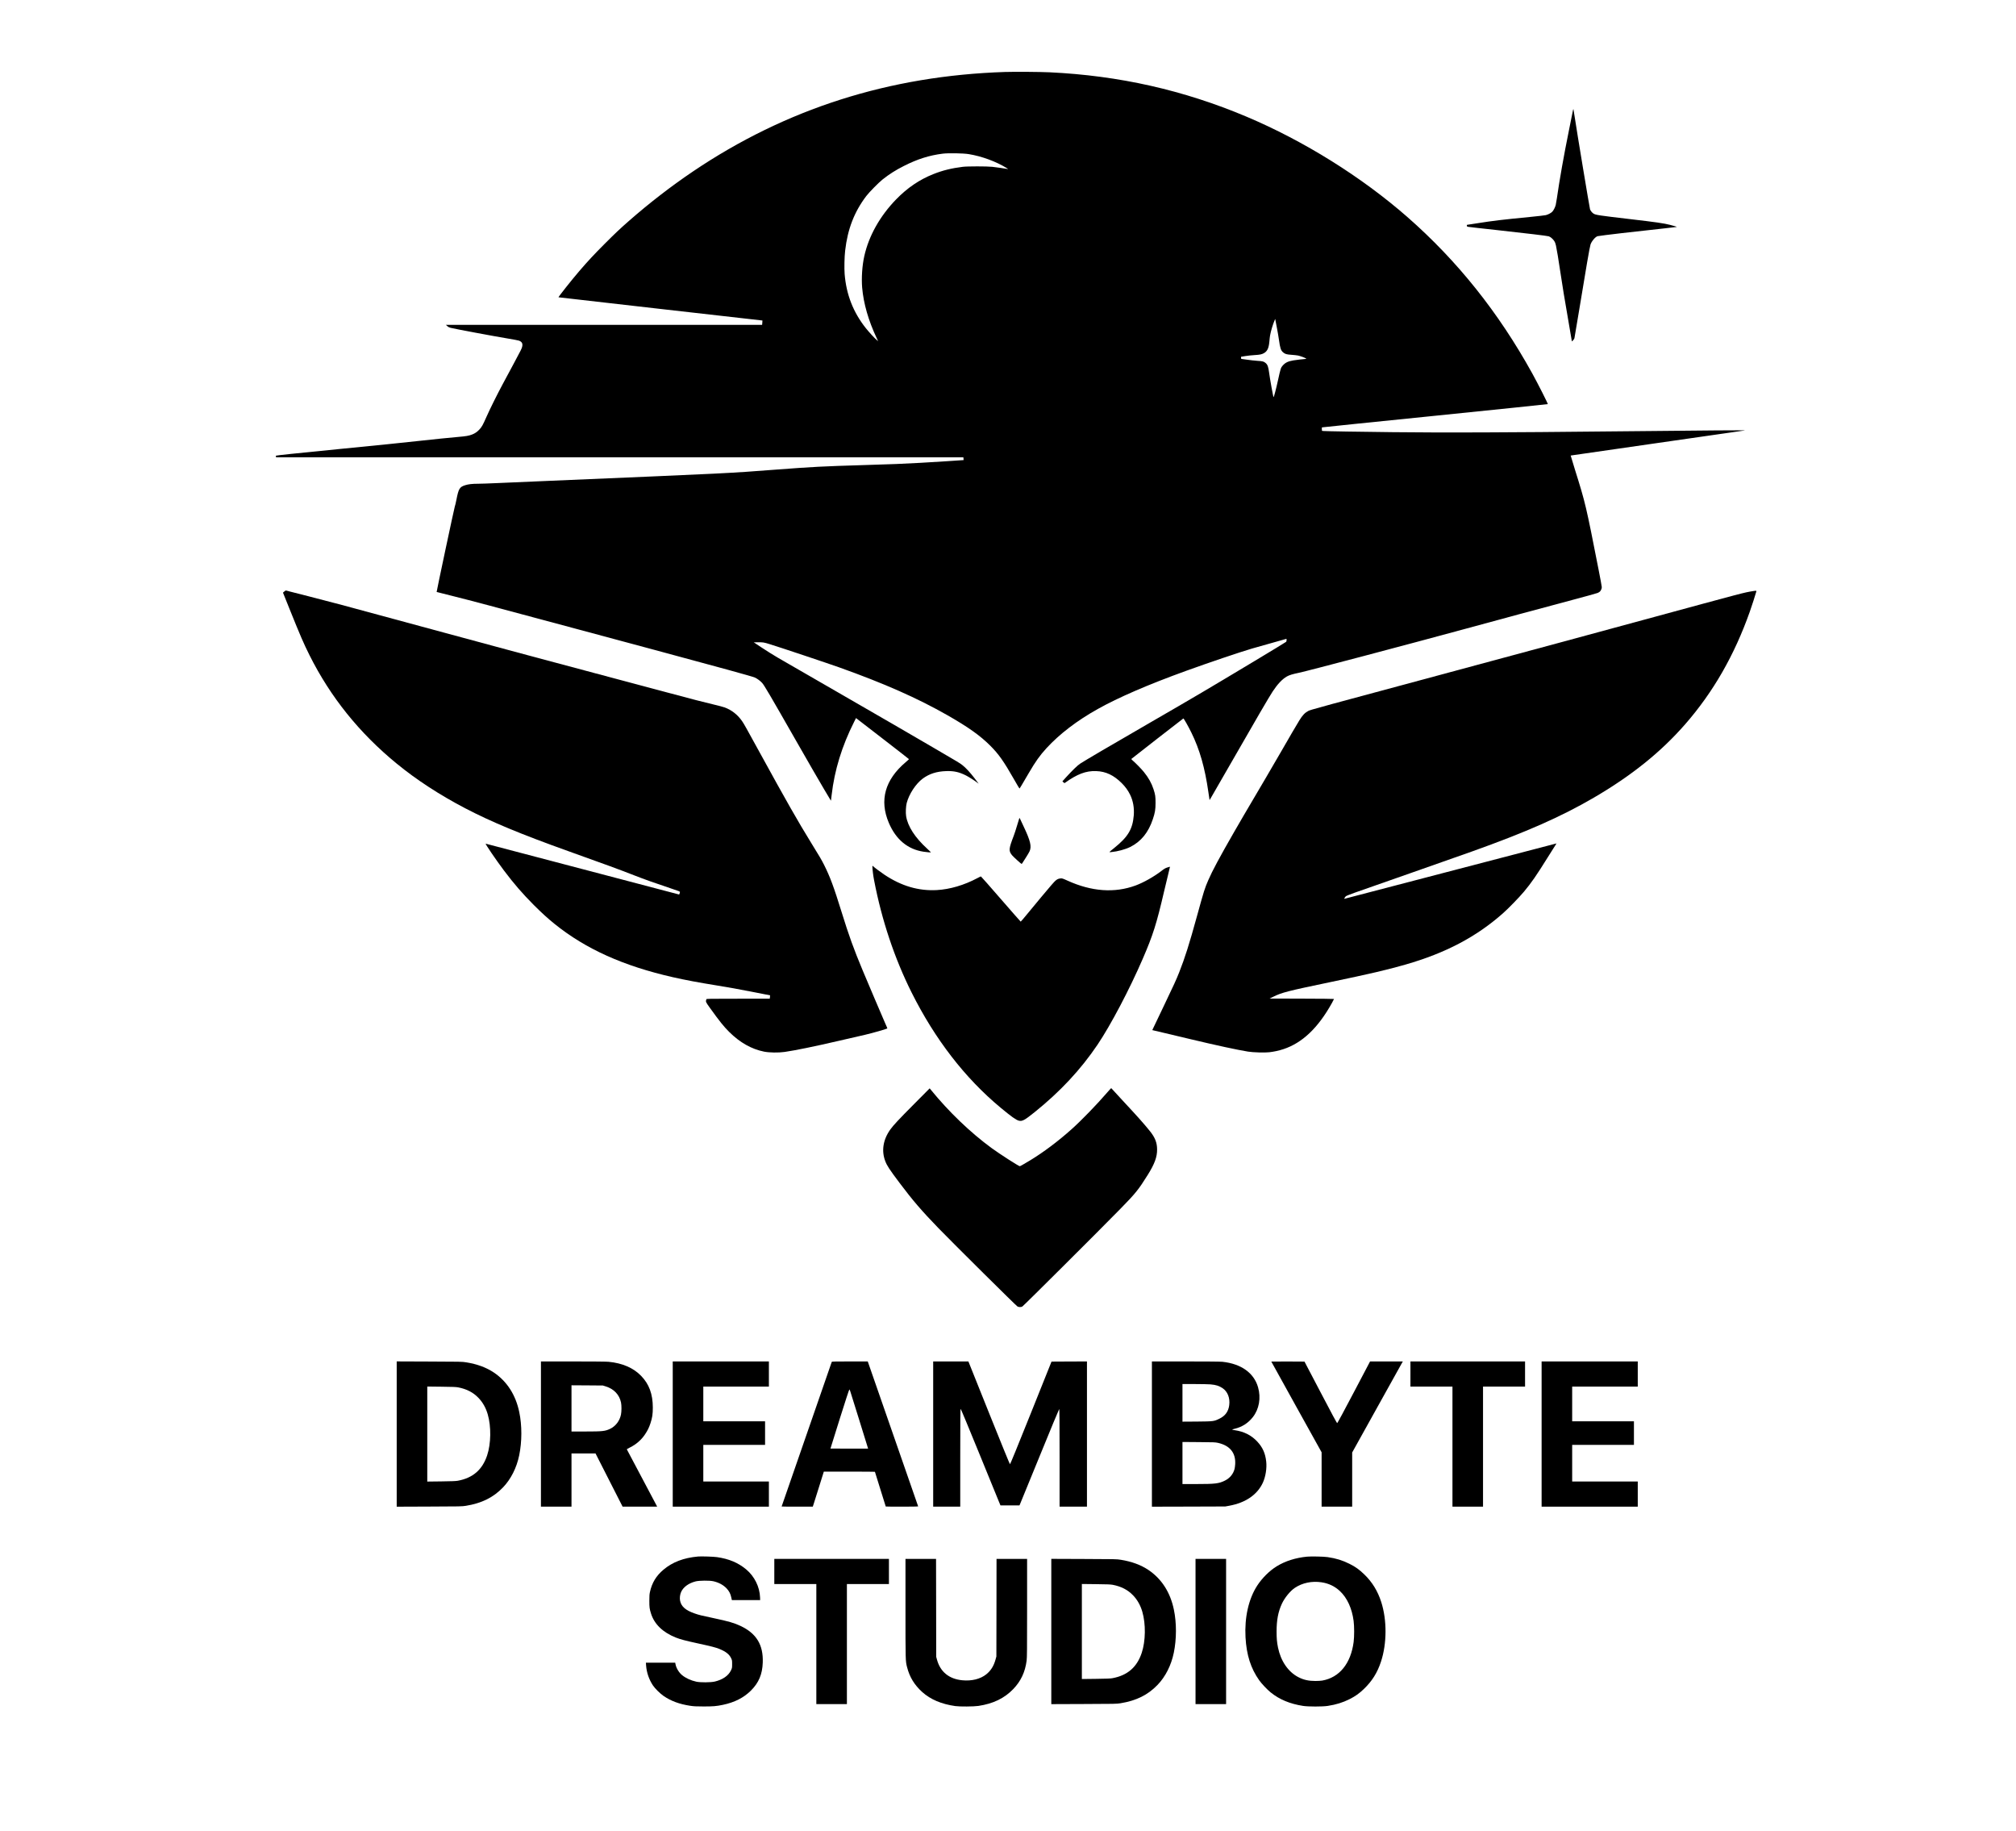 <?xml version="1.0" standalone="no"?>
<!DOCTYPE svg PUBLIC "-//W3C//DTD SVG 20010904//EN"
 "http://www.w3.org/TR/2001/REC-SVG-20010904/DTD/svg10.dtd">
<svg version="1.0" xmlns="http://www.w3.org/2000/svg"
 width="6332pt" height="5750pt" viewBox="0 0 6332 5750"
 preserveAspectRatio="xMidYMid meet">

<g transform="translate(0,5750) scale(0.1,-0.1)"
fill="#000000" stroke="none">
<path d="M31565 55240 c-3633 -119 -6878 -1153 -9800 -3124 -686 -463 -1376
-996 -2010 -1552 -286 -251 -427 -384 -766 -723 -336 -337 -527 -542 -795
-854 -238 -277 -662 -812 -652 -822 2 -2 1444 -167 3203 -366 1760 -198 3201
-362 3202 -363 2 -1 0 -32 -4 -69 l-6 -67 -4966 0 -4966 -1 43 -38 c30 -28 60
-43 105 -55 133 -34 1350 -262 1802 -337 165 -27 319 -56 343 -65 95 -35 125
-90 103 -188 -14 -63 -27 -89 -275 -551 -110 -203 -259 -482 -333 -620 -184
-343 -400 -778 -512 -1030 -116 -263 -147 -319 -224 -402 -72 -77 -142 -124
-234 -159 -101 -38 -188 -53 -433 -74 -336 -30 -670 -64 -1278 -130 -691 -75
-958 -102 -2457 -250 -1394 -138 -1977 -199 -1987 -209 -4 -3 -5 -16 -2 -29
l6 -22 10793 0 10793 0 4 -42 c3 -24 4 -44 3 -45 -2 -3 -990 -66 -1370 -87
-522 -30 -872 -43 -1800 -71 -1241 -37 -1572 -54 -2705 -140 -1543 -118 -1357
-108 -7170 -355 -652 -28 -1382 -59 -1624 -70 -241 -11 -505 -20 -585 -20
-178 0 -301 -14 -401 -46 -175 -56 -206 -106 -274 -452 -19 -100 -43 -198 -52
-219 -15 -35 -576 -2674 -570 -2681 2 -1 252 -65 557 -141 538 -135 1021 -263
3934 -1046 765 -205 1820 -489 2345 -630 2032 -546 3080 -835 3159 -870 75
-35 169 -104 228 -169 65 -71 233 -356 1058 -1801 364 -638 762 -1326 883
-1529 l220 -369 6 44 c3 24 11 87 17 139 89 775 321 1530 705 2293 l60 119
832 -642 c458 -353 832 -645 832 -648 0 -4 -48 -47 -106 -97 -650 -551 -829
-1196 -527 -1904 222 -522 592 -830 1088 -905 119 -19 237 -27 233 -17 -2 4
-55 55 -118 113 -380 346 -609 699 -660 1020 -18 108 -8 311 18 413 74 282
285 603 502 765 207 153 437 227 740 237 238 8 403 -28 618 -136 91 -46 285
-170 372 -238 41 -33 46 -41 -105 155 -138 179 -270 322 -373 403 -80 64 -104
79 -922 556 -789 461 -1418 825 -3140 1818 -822 474 -1602 924 -1732 999 -131
76 -356 216 -500 312 l-263 174 110 2 c177 3 201 0 390 -59 283 -86 1847 -609
2180 -728 1421 -507 2455 -964 3405 -1505 650 -371 1024 -637 1344 -956 264
-264 423 -490 751 -1066 87 -153 161 -278 165 -278 8 0 68 101 295 490 208
357 347 552 552 775 413 449 961 868 1613 1232 646 362 1578 765 2765 1195
713 258 1694 590 2075 702 294 85 1074 306 1083 306 12 0 7 -76 -5 -92 -7 -9
-447 -276 -978 -595 -1503 -902 -1897 -1135 -3270 -1928 -1277 -738 -2087
-1213 -2230 -1308 -81 -54 -246 -215 -434 -421 l-117 -130 31 -30 c22 -23 34
-28 44 -21 388 279 664 384 986 372 301 -10 551 -128 801 -377 115 -114 199
-231 264 -364 95 -195 134 -415 115 -651 -36 -433 -181 -674 -616 -1024 -180
-145 -173 -135 -84 -126 189 17 441 85 590 160 338 169 571 455 710 875 67
199 84 300 84 505 1 203 -8 262 -64 435 -62 190 -155 357 -303 540 -77 96
-264 286 -361 369 -21 18 -35 36 -30 41 32 29 1627 1270 1632 1270 15 0 156
-249 252 -445 261 -531 425 -1104 534 -1870 14 -99 28 -195 32 -214 l5 -34 36
59 c20 32 263 455 541 939 913 1591 1286 2231 1407 2415 151 229 301 387 443
468 77 44 180 75 383 117 253 52 3411 886 5244 1385 1197 326 2124 576 3224
870 475 127 885 239 910 251 25 11 57 30 70 42 33 30 61 94 61 141 0 21 -43
257 -96 525 -401 2045 -417 2113 -744 3155 -77 247 -139 451 -137 452 2 2
1231 179 2732 394 1502 214 2735 392 2740 394 23 10 -1075 2 -4065 -29 -3520
-37 -5340 -43 -6995 -25 -1045 11 -2101 29 -2172 36 l-51 5 -4 52 c-2 29 -1
54 3 57 4 3 1599 167 3546 364 1946 198 3542 363 3547 367 10 9 -302 626 -487
962 -1060 1918 -2349 3532 -3918 4908 -1442 1264 -3258 2396 -5059 3156 -1978
834 -4002 1290 -6185 1393 -309 14 -1091 20 -1400 10z m-1140 -2579 c408 -66
861 -232 1195 -439 52 -32 53 -34 20 -27 -83 15 -364 55 -475 67 -162 18 -783
18 -925 0 -354 -44 -634 -113 -925 -229 -438 -174 -819 -433 -1172 -797 -506
-521 -856 -1145 -997 -1779 -66 -295 -92 -684 -67 -988 43 -498 196 -1033 455
-1582 l46 -98 -47 38 c-59 48 -245 251 -338 368 -396 499 -614 1055 -666 1700
-14 180 -7 540 16 735 77 676 287 1219 664 1715 90 119 391 424 511 519 218
172 409 293 670 425 427 216 796 333 1220 386 176 22 643 14 815 -14z m9745
-5830 c36 -262 59 -332 127 -392 64 -56 111 -70 266 -80 78 -5 171 -16 207
-23 73 -16 216 -68 246 -91 18 -13 18 -14 1 -15 -42 0 -310 -32 -392 -46 -173
-30 -252 -68 -339 -165 -56 -63 -65 -89 -146 -459 -60 -274 -127 -530 -139
-530 -11 0 -111 549 -140 770 -24 181 -47 246 -106 298 -59 52 -95 62 -265 72
-80 5 -223 21 -318 35 -96 14 -178 25 -183 25 -5 0 -9 15 -9 33 l0 34 133 22
c72 12 204 26 292 31 175 10 236 24 307 69 98 62 140 160 158 363 5 68 15 150
21 183 23 135 88 351 144 480 l17 40 49 -254 c27 -139 58 -319 69 -400z"/>
<path d="M49403 54029 c-5 -30 -60 -301 -121 -604 -166 -816 -302 -1587 -382
-2150 -12 -82 -28 -177 -36 -209 -19 -73 -64 -164 -104 -209 -37 -42 -129 -92
-206 -112 -33 -8 -246 -33 -474 -55 -888 -87 -1178 -121 -1677 -200 -174 -27
-321 -50 -326 -50 -4 0 -7 -12 -5 -27 2 -23 9 -29 38 -35 19 -5 428 -51 909
-103 943 -104 1564 -178 1623 -195 52 -15 128 -79 172 -144 27 -41 42 -80 57
-147 28 -131 81 -446 134 -809 26 -173 75 -488 110 -700 73 -439 242 -1431
251 -1473 l6 -29 34 33 c19 18 39 49 45 69 5 19 75 431 154 915 210 1285 325
1949 351 2027 35 106 158 249 226 262 135 25 1126 141 2107 246 206 22 376 42
378 44 5 4 -100 37 -212 65 -202 51 -432 84 -1260 181 -973 114 -1074 129
-1142 171 -46 28 -97 92 -112 136 -16 51 -419 2475 -471 2833 -23 157 -45 294
-49 304 -5 14 -10 5 -18 -35z"/>
<path d="M8927 38925 l-39 -34 202 -503 c354 -879 441 -1079 631 -1461 660
-1318 1567 -2446 2739 -3405 625 -512 1352 -985 2155 -1404 817 -426 1733
-807 3230 -1343 1255 -449 1573 -566 2069 -759 327 -128 665 -248 1139 -406
290 -96 308 -104 303 -124 -4 -11 -9 -33 -13 -49 -4 -19 -10 -26 -22 -23 -9 3
-1373 361 -3031 797 -1658 435 -3023 794 -3034 797 -30 8 317 -502 573 -843
313 -416 585 -730 940 -1086 254 -253 438 -420 656 -596 978 -785 2154 -1314
3710 -1668 381 -87 820 -169 1380 -259 187 -30 428 -71 535 -91 237 -43 1134
-216 1137 -219 1 -1 0 -26 -4 -54 l-6 -52 -993 0 c-937 0 -993 -1 -998 -17
-24 -85 -28 -76 125 -289 292 -406 420 -566 596 -741 333 -329 696 -535 1088
-614 170 -34 453 -38 651 -10 353 52 911 166 1719 353 286 66 646 149 800 184
217 50 679 181 704 200 4 4 -12 42 -82 199 -51 113 -574 1342 -691 1623 -288
691 -431 1087 -657 1817 -253 815 -364 1116 -559 1505 -78 154 -136 253 -412
700 -395 639 -788 1329 -1578 2770 -464 846 -524 953 -583 1038 -136 197 -323
345 -542 427 -38 15 -200 58 -360 96 -376 90 -569 140 -1445 374 -399 107
-1443 385 -2320 619 -1790 477 -2982 797 -4690 1261 -1891 514 -2792 757
-3211 869 -454 121 -1755 456 -1766 456 -4 -1 -25 -16 -46 -35z"/>
<path d="M55060 38939 c-301 -50 -150 -10 -3440 -904 -2159 -587 -3302 -896
-4730 -1280 -5787 -1557 -5719 -1538 -5803 -1582 -104 -55 -180 -136 -279
-298 -121 -199 -291 -490 -555 -950 -127 -220 -351 -605 -498 -855 -691 -1173
-811 -1377 -993 -1695 -453 -788 -686 -1221 -812 -1514 -114 -264 -130 -313
-354 -1126 -245 -890 -379 -1311 -560 -1769 -100 -250 -156 -372 -481 -1051
-164 -341 -312 -652 -330 -691 l-33 -70 347 -82 c190 -45 571 -135 846 -201
815 -195 1475 -337 1813 -392 160 -26 523 -37 668 -20 154 18 297 49 444 97
593 195 1090 667 1524 1449 36 66 66 123 66 127 0 4 -456 9 -1012 10 l-1013 3
115 56 c274 135 456 181 1765 454 1266 264 1821 393 2400 560 1250 360 2208
864 3045 1602 177 156 512 501 665 683 236 283 391 507 745 1075 106 171 213
339 236 374 24 36 42 66 41 67 -1 1 -1500 -391 -3332 -870 -1831 -480 -3331
-872 -3333 -870 -7 5 27 60 50 81 14 13 127 58 278 112 140 49 943 330 1783
625 841 295 1693 595 1895 667 1721 615 2810 1096 3832 1692 1184 690 2109
1434 2871 2307 879 1006 1545 2168 2027 3530 63 177 174 522 208 643 6 20 -14
21 -106 6z"/>
<path d="M32016 31810 c-3 -8 -35 -113 -71 -232 -35 -120 -83 -266 -106 -325
-157 -410 -163 -470 -51 -609 41 -50 287 -274 302 -274 3 0 14 15 24 33 11 17
59 94 108 169 49 76 101 164 115 195 69 155 29 326 -182 773 -48 102 -98 208
-110 235 -15 34 -25 45 -29 35z"/>
<path d="M27400 30298 c3 -108 25 -291 55 -443 242 -1257 640 -2445 1177
-3520 734 -1467 1677 -2688 2793 -3615 334 -278 491 -390 575 -410 108 -26
178 12 496 267 805 647 1450 1339 1976 2119 416 618 1003 1733 1421 2699 323
748 431 1089 672 2125 36 157 93 392 126 524 33 131 58 240 57 241 -2 1 -39
-10 -83 -24 -65 -21 -100 -42 -185 -108 -239 -184 -563 -366 -815 -459 -660
-242 -1379 -190 -2135 153 -153 69 -169 74 -216 70 -106 -11 -149 -42 -301
-220 -152 -176 -423 -502 -742 -889 -112 -137 -207 -248 -212 -248 -4 0 -285
320 -624 710 -339 391 -620 710 -626 710 -5 0 -56 -24 -112 -54 -413 -220
-864 -353 -1275 -375 -572 -31 -1107 126 -1642 482 -113 75 -330 237 -350 262
-15 18 -30 20 -30 3z"/>
<path d="M34774 23193 c-317 -369 -816 -883 -1114 -1149 -424 -379 -874 -717
-1290 -971 -163 -99 -327 -193 -338 -193 -36 0 -628 381 -886 569 -668 489
-1349 1142 -1913 1836 l-33 40 -472 -475 c-504 -507 -666 -680 -765 -818 -227
-317 -283 -670 -157 -995 56 -145 131 -259 453 -687 409 -544 688 -869 1221
-1419 479 -493 2437 -2434 2477 -2455 47 -24 107 -25 153 -2 36 19 2408 2381
3088 3076 469 479 564 597 849 1054 220 353 298 565 296 806 -1 211 -65 372
-224 570 -198 245 -367 435 -873 979 -171 183 -317 342 -324 352 -7 11 -17 19
-22 19 -4 0 -61 -62 -126 -137z"/>
<path d="M12460 12470 l0 -2281 1023 4 c985 3 1027 4 1152 24 497 81 859 261
1162 576 251 261 430 617 511 1012 88 428 89 935 2 1351 -112 543 -385 967
-799 1246 -238 159 -521 264 -868 320 -135 21 -161 22 -1160 25 l-1023 4 0
-2281z m1930 1466 c269 -52 473 -158 640 -332 133 -139 230 -311 289 -514 112
-384 104 -924 -19 -1291 -150 -451 -449 -709 -924 -796 -60 -11 -194 -16 -518
-20 l-438 -5 0 1492 0 1492 443 -5 c355 -4 459 -8 527 -21z"/>
<path d="M16990 12470 l0 -2280 480 0 480 0 0 835 0 835 378 0 377 0 425 -835
425 -835 543 0 543 0 -49 93 c-127 235 -903 1700 -905 1708 -1 4 43 30 98 57
196 97 357 237 474 412 83 125 125 209 171 349 57 173 74 284 74 496 -1 420
-116 732 -365 990 -245 253 -587 402 -1023 444 -69 7 -481 11 -1118 11 l-1008
0 0 -2280z m2035 1496 c256 -78 428 -259 480 -504 20 -95 19 -281 -1 -380 -39
-196 -167 -364 -339 -447 -159 -76 -239 -85 -782 -85 l-433 0 0 726 0 725 493
-3 492 -4 90 -28z"/>
<path d="M21130 12470 l0 -2280 1510 0 1510 0 0 395 0 395 -1030 0 -1030 0 0
575 0 575 970 0 970 0 0 370 0 370 -970 0 -970 0 0 545 0 545 1030 0 1030 0 0
395 0 395 -1510 0 -1510 0 0 -2280z"/>
<path d="M26125 14738 c-58 -166 -1575 -4540 -1575 -4543 0 -3 220 -5 490 -5
l489 0 44 138 c24 75 101 323 173 550 l129 412 802 0 c442 0 803 -2 803 -5 0
-3 77 -248 170 -546 94 -297 170 -542 170 -544 0 -3 230 -5 511 -5 291 0 509
4 507 9 -1 5 -358 1031 -793 2280 l-790 2271 -563 0 c-441 0 -564 -3 -567 -12z
m579 -920 c9 -29 139 -447 290 -928 151 -481 273 -876 272 -877 -2 -2 -268 -2
-592 -1 l-590 3 290 928 c173 551 296 927 303 927 6 0 19 -24 27 -52z"/>
<path d="M29310 12470 l0 -2280 425 0 425 0 0 1535 c0 1226 3 1535 13 1535 7
0 248 -578 576 -1382 311 -761 589 -1443 619 -1515 l55 -133 299 0 298 0 15
33 c9 17 287 698 619 1512 332 814 609 1481 615 1483 8 3 11 -426 11 -1532 l0
-1536 430 0 430 0 0 2280 0 2280 -557 -2 -556 -3 -646 -1613 c-438 -1093 -650
-1611 -659 -1610 -8 2 -297 711 -660 1616 l-646 1612 -553 0 -553 0 0 -2280z"/>
<path d="M36180 12470 l0 -2281 1153 3 1152 4 125 23 c516 95 881 347 1055
724 86 188 129 455 105 665 -28 258 -112 445 -280 625 -187 200 -416 316 -707
358 -46 6 -83 15 -83 19 0 4 40 17 90 29 225 55 414 177 559 361 199 252 261
604 165 939 -129 450 -528 736 -1116 800 -62 7 -480 11 -1158 11 l-1060 0 0
-2280z m1839 1560 c178 -16 271 -46 384 -122 156 -106 234 -307 206 -530 -25
-197 -123 -335 -303 -423 -176 -87 -187 -88 -708 -93 l-458 -3 0 590 0 591
383 0 c210 0 433 -5 496 -10z m237 -1837 c375 -85 560 -314 540 -668 -3 -55
-13 -125 -21 -155 -43 -160 -150 -287 -306 -364 -188 -92 -304 -106 -901 -106
l-428 0 0 661 0 660 513 -4 c472 -3 519 -5 603 -24z"/>
<path d="M39930 14746 c0 -3 356 -645 790 -1427 l790 -1422 0 -853 0 -854 480
0 480 0 0 851 0 850 771 1387 c425 763 783 1406 796 1430 l25 42 -515 0 -515
0 -509 -967 c-289 -551 -515 -969 -523 -970 -11 -2 -169 292 -521 965 l-507
967 -521 3 c-287 1 -521 0 -521 -2z"/>
<path d="M44300 14355 l0 -395 660 0 660 0 0 -1885 0 -1885 480 0 480 0 0
1885 0 1885 660 0 660 0 0 395 0 395 -1800 0 -1800 0 0 -395z"/>
<path d="M48420 12470 l0 -2280 1510 0 1510 0 0 395 0 395 -1030 0 -1030 0 0
575 0 575 970 0 970 0 0 370 0 370 -970 0 -970 0 0 545 0 545 1030 0 1030 0 0
395 0 395 -1510 0 -1510 0 0 -2280z"/>
<path d="M21920 8624 c-447 -41 -797 -174 -1080 -412 -229 -192 -363 -413
-426 -702 -15 -67 -19 -127 -19 -280 0 -204 6 -245 52 -395 104 -334 371 -593
779 -755 141 -56 298 -98 699 -185 415 -90 557 -127 666 -171 203 -82 314
-169 372 -291 31 -65 32 -73 32 -188 0 -118 -1 -121 -37 -198 -80 -167 -262
-292 -511 -350 -128 -29 -449 -31 -577 -3 -170 37 -335 113 -448 207 -96 78
-181 218 -203 332 l-12 57 -460 0 -460 0 6 -88 c16 -221 91 -439 215 -626 64
-97 228 -258 338 -333 230 -157 491 -253 826 -305 121 -18 186 -22 423 -22
300 -1 406 8 610 51 368 77 655 223 881 448 246 246 358 510 371 880 20 555
-198 914 -699 1150 -199 94 -376 145 -848 245 -396 84 -454 98 -591 146 -290
100 -426 221 -460 407 -15 82 -1 194 35 271 71 154 236 273 454 329 117 29
433 32 555 5 173 -39 315 -116 420 -227 78 -83 121 -166 145 -281 l19 -85 444
0 444 0 -3 85 c-11 332 -177 665 -439 882 -252 209 -539 329 -914 383 -110 16
-497 28 -599 19z"/>
<path d="M41052 8620 c-358 -35 -681 -137 -949 -301 -229 -140 -459 -368 -616
-609 -270 -417 -401 -996 -367 -1622 31 -556 164 -974 430 -1350 76 -108 252
-293 359 -380 277 -224 607 -361 1021 -425 163 -25 606 -25 770 0 267 41 475
106 689 213 180 91 301 177 448 318 258 248 424 512 538 860 187 568 190 1304
8 1871 -112 348 -284 628 -535 870 -159 153 -276 237 -463 330 -225 112 -418
171 -687 211 -124 18 -515 26 -646 14z m453 -805 c228 -34 417 -124 581 -277
226 -212 377 -540 429 -933 23 -173 23 -495 1 -665 -89 -677 -447 -1116 -986
-1211 -41 -7 -138 -13 -215 -13 -215 0 -370 35 -535 120 -320 165 -553 505
-640 932 -34 171 -44 282 -44 502 0 359 50 619 165 869 88 190 261 402 408
501 235 157 534 220 836 175z"/>
<path d="M24320 8155 l0 -395 660 0 660 0 0 -1885 0 -1885 480 0 480 0 0 1885
0 1885 660 0 660 0 0 395 0 395 -1800 0 -1800 0 0 -395z"/>
<path d="M28440 6998 c0 -1660 0 -1653 50 -1848 79 -312 232 -561 476 -781
261 -234 603 -379 1039 -441 138 -20 581 -17 726 5 465 70 815 239 1094 529
239 248 373 533 420 891 13 102 15 333 15 1658 l0 1539 -480 0 -480 0 -2
-1532 -3 -1533 -26 -95 c-58 -207 -148 -350 -293 -466 -185 -147 -453 -214
-749 -186 -418 39 -696 266 -799 653 l-23 84 -2 1538 -3 1537 -480 0 -480 0 0
-1552z"/>
<path d="M33020 6270 l0 -2281 1023 4 c985 3 1027 4 1152 24 497 81 859 261
1162 576 251 261 430 617 511 1012 88 428 89 935 2 1351 -112 543 -385 967
-799 1246 -238 159 -521 264 -868 320 -135 21 -161 22 -1160 25 l-1023 4 0
-2281z m1930 1466 c269 -52 473 -158 640 -332 133 -139 230 -311 289 -514 112
-384 104 -924 -19 -1291 -150 -451 -449 -709 -924 -796 -60 -11 -194 -16 -518
-20 l-438 -5 0 1492 0 1492 443 -5 c355 -4 459 -8 527 -21z"/>
<path d="M37550 6270 l0 -2280 480 0 480 0 0 2280 0 2280 -480 0 -480 0 0
-2280z"/>
</g>
</svg>
